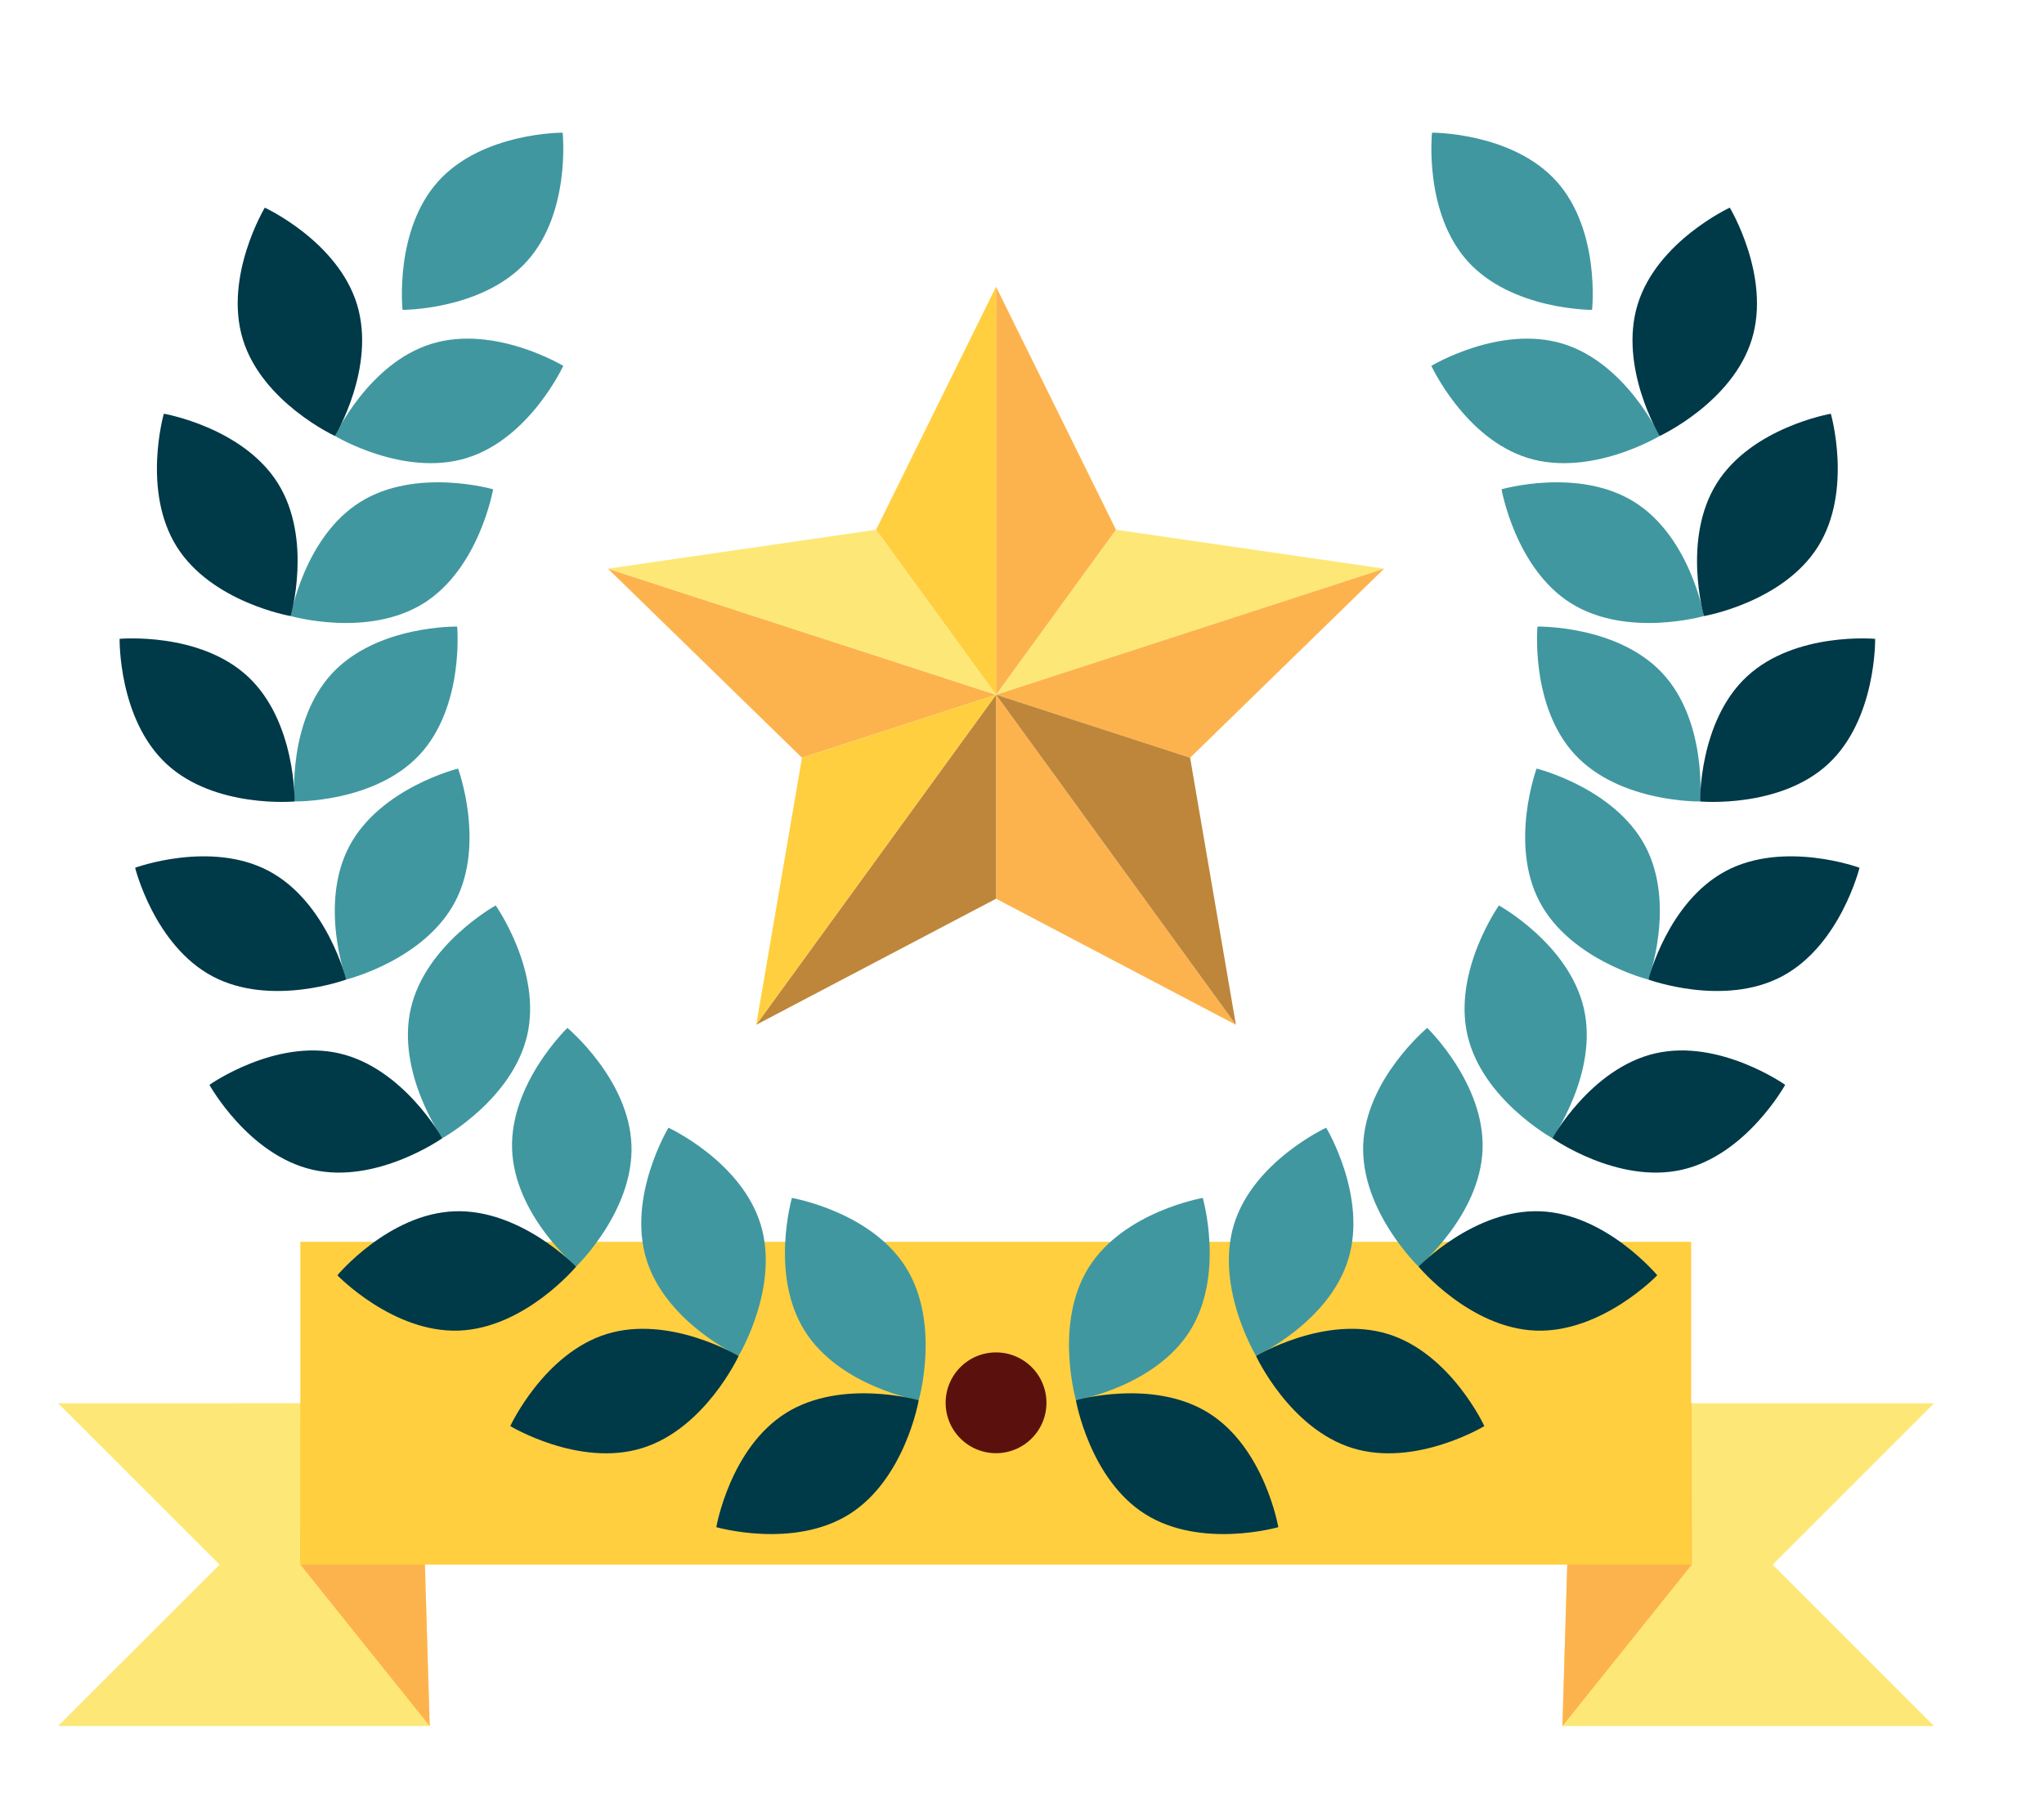 <svg xmlns="http://www.w3.org/2000/svg" xmlns:xlink="http://www.w3.org/1999/xlink" width="176" height="155" viewBox="0 0 176 155"><defs><clipPath id="a"><rect width="162" height="137" transform="translate(0 0)" fill="none"/></clipPath><clipPath id="c"><rect width="176" height="155"/></clipPath></defs><g id="b" clip-path="url(#c)"><g transform="translate(5 11.427)"><path d="M0,50.871l13.9,13.9L0,78.667H32l-.828-27.8Z" transform="translate(0 58.555)" fill="#fde877"/><path d="M9.7,64.768l11.136,13.9-.828-27.8-10.278,0Z" transform="translate(11.163 58.554)" fill="#fdb34d"/><path d="M61.049,50.871l-.83,27.8h32l-13.9-13.9,13.9-13.9Z" transform="translate(69.315 58.555)" fill="#fde877"/><path d="M61.049,50.871l-.83,27.8,11.136-13.9-.03-13.9Z" transform="translate(69.315 58.555)" fill="#fdb34d"/><rect width="119.756" height="27.8" transform="translate(20.861 95.522)" fill="#ffcf40"/><path d="M37.547,30.109,70.963,19.251,47.874,15.9Z" transform="translate(43.218 18.296)" fill="#fde877"/><path d="M54.256,33.741,70.963,17.456,37.547,28.314Z" transform="translate(43.218 20.092)" fill="#fdb34d"/><path d="M47.874,27.092,37.547,6.168V41.306Z" transform="translate(43.218 7.1)" fill="#fdb34d"/><path d="M37.547,40.07,58.2,50.929,37.547,22.5Z" transform="translate(43.218 25.902)" fill="#fdb34d"/><path d="M37.547,22.5h0L58.2,50.929l-3.943-23Z" transform="translate(43.218 25.902)" fill="#be863a"/><path d="M48.6,22.5h0L27.946,50.929,48.6,40.071Z" transform="translate(32.167 25.902)" fill="#be863a"/><path d="M55.43,28.314h0L22.011,17.455,38.72,33.741Z" transform="translate(25.336 20.092)" fill="#fdb34d"/><path d="M45.1,15.9,22.011,19.251,55.43,30.109Z" transform="translate(25.336 18.296)" fill="#fde877"/><path d="M31.889,27.931l-3.943,23L48.6,22.5Z" transform="translate(32.167 25.903)" fill="#ffcf40"/><path d="M43.073,41.3h0V6.169L32.746,27.09Z" transform="translate(37.692 7.101)" fill="#ffcf40"/><g transform="translate(0 0)"><g clip-path="url(#a)"><path d="M39.509,48.632c3.02,4.812,1.106,11.444,1.106,11.444s-6.8-1.17-9.817-5.982-1.1-11.444-1.1-11.444,6.8,1.17,9.815,5.982" transform="translate(33.491 49.092)" fill="#4097a0"/><path d="M32.335,52.175c4.81-3.016,11.444-1.106,11.444-1.106s-1.172,6.8-5.986,9.82S26.349,62,26.349,62s1.172-6.8,5.986-9.822" transform="translate(30.329 58.096)" fill="#003948"/><path d="M33.621,48.157c1.667,5.429-1.9,11.338-1.9,11.338s-6.268-2.889-7.935-8.318,1.9-11.338,1.9-11.338,6.264,2.891,7.933,8.318" transform="translate(26.873 45.856)" fill="#4097a0"/><path d="M26.422,48.334c5.427-1.667,11.34,1.9,11.34,1.9s-2.893,6.266-8.32,7.935-11.34-1.9-11.34-1.9S21,50,26.422,48.334" transform="translate(20.836 55.123)" fill="#003948"/><path d="M28.456,45.932c.207,5.679-4.767,10.465-4.767,10.465s-5.3-4.412-5.511-10.091,4.762-10.463,4.762-10.463,5.307,4.416,5.515,10.088" transform="translate(20.917 41.258)" fill="#4097a0"/><path d="M21.275,43.188c5.674-.209,10.463,4.765,10.463,4.765s-4.416,5.3-10.091,5.511S11.18,48.7,11.18,48.7s4.418-5.307,10.095-5.511" transform="translate(12.869 49.704)" fill="#003948"/><path d="M24.278,42.109c-1.273,5.537-7.311,8.875-7.311,8.875s-3.984-5.634-2.712-11.173,7.307-8.871,7.307-8.871,3.984,5.636,2.717,11.168" transform="translate(16.119 35.614)" fill="#4097a0"/><path d="M17.234,36.995c5.537,1.269,8.875,7.309,8.875,7.309s-5.638,3.982-11.175,2.712-8.875-7.309-8.875-7.309,5.638-3.982,11.175-2.712" transform="translate(6.974 42.295)" fill="#003948"/><path d="M21.424,36.951c-2.661,5.018-9.361,6.677-9.361,6.677s-2.39-6.47.271-11.491,9.359-6.677,9.359-6.677,2.388,6.475-.269,11.491" transform="translate(12.75 29.305)" fill="#4097a0"/><path d="M14.581,30.23c5.021,2.661,6.679,9.355,6.679,9.355s-6.475,2.39-11.5-.271-6.677-9.357-6.677-9.357,6.477-2.386,11.5.273" transform="translate(3.552 33.349)" fill="#003948"/><path d="M20.258,30.808c-3.872,4.16-10.772,4.027-10.772,4.027s-.63-6.87,3.239-11.033,10.766-4.027,10.766-4.027.63,6.87-3.233,11.033" transform="translate(10.874 22.761)" fill="#4097a0"/><path d="M13.5,23.526c4.162,3.868,4.029,10.766,4.029,10.766s-6.873.63-11.033-3.237S2.464,20.286,2.464,20.286s6.87-.63,11.033,3.239" transform="translate(2.836 23.306)" fill="#003948"/><path d="M20.758,24.415c-4.816,3.016-11.446,1.1-11.446,1.1s1.168-6.8,5.982-9.817S26.74,14.6,26.74,14.6s-1.174,6.8-5.982,9.82" transform="translate(10.719 16.112)" fill="#4097a0"/><path d="M14.37,17.236c3.018,4.814,1.106,11.444,1.106,11.444s-6.8-1.17-9.815-5.982S4.553,11.252,4.553,11.252s6.8,1.17,9.817,5.984" transform="translate(4.554 12.951)" fill="#003948"/><path d="M22.425,18.525c-5.429,1.665-11.34-1.9-11.34-1.9s2.889-6.268,8.318-7.937,11.338,1.9,11.338,1.9-2.889,6.266-8.316,7.935" transform="translate(12.759 9.494)" fill="#4097a0"/><path d="M17.461,11.326c1.669,5.429-1.893,11.34-1.893,11.34S9.3,19.774,7.635,14.344,9.526,3,9.526,3s6.268,2.891,7.935,8.322" transform="translate(8.276 3.457)" fill="#003948"/><path d="M24.529,11.076c-3.81,4.216-10.71,4.184-10.71,4.184S13.088,8.4,16.9,4.18,27.605,0,27.605,0s.727,6.862-3.076,11.076" transform="translate(15.842 -0.001)" fill="#4097a0"/><path d="M42.169,48.632c-3.018,4.812-1.1,11.444-1.1,11.444s6.8-1.17,9.815-5.982S51.986,42.65,51.986,42.65s-6.8,1.17-9.817,5.982" transform="translate(46.579 49.092)" fill="#4097a0"/><path d="M52.188,52.175c-4.814-3.016-11.444-1.106-11.444-1.106s1.172,6.8,5.984,9.82S58.172,62,58.172,62s-1.17-6.8-5.984-9.822" transform="translate(46.898 58.096)" fill="#003948"/><path d="M47.311,48.157c-1.667,5.429,1.9,11.338,1.9,11.338s6.268-2.889,7.935-8.318-1.9-11.338-1.9-11.338-6.268,2.891-7.935,8.318" transform="translate(53.946 45.856)" fill="#4097a0"/><path d="M59.294,48.334c-5.429-1.667-11.34,1.9-11.34,1.9s2.893,6.266,8.322,7.935,11.338-1.9,11.338-1.9S64.724,50,59.294,48.334" transform="translate(55.198 55.123)" fill="#003948"/><path d="M52.247,45.932c-.2,5.679,4.765,10.465,4.765,10.465s5.307-4.412,5.513-10.091-4.767-10.463-4.767-10.463-5.3,4.416-5.511,10.088" transform="translate(60.132 41.258)" fill="#4097a0"/><path d="M64.924,43.188c-5.677-.209-10.465,4.765-10.465,4.765s4.414,5.3,10.093,5.511S75.014,48.7,75.014,48.7,70.6,43.393,64.924,43.188" transform="translate(62.685 49.704)" fill="#003948"/><path d="M56.55,42.109c1.273,5.537,7.311,8.875,7.311,8.875s3.984-5.634,2.712-11.173-7.311-8.871-7.311-8.871-3.979,5.636-2.712,11.168" transform="translate(64.806 35.614)" fill="#4097a0"/><path d="M68.689,36.995c-5.535,1.269-8.873,7.309-8.873,7.309s5.636,3.982,11.175,2.712,8.873-7.309,8.873-7.309-5.636-3.982-11.175-2.712" transform="translate(68.851 42.295)" fill="#003948"/><path d="M59.981,36.951c2.661,5.018,9.357,6.677,9.357,6.677s2.39-6.47-.269-11.491-9.357-6.677-9.357-6.677-2.386,6.475.269,11.491" transform="translate(67.598 29.305)" fill="#4097a0"/><path d="M70.341,30.23c-5.018,2.661-6.681,9.355-6.681,9.355s6.477,2.39,11.5-.271,6.679-9.357,6.679-9.357-6.477-2.386-11.5.273" transform="translate(73.276 33.349)" fill="#003948"/><path d="M62.474,30.808c3.872,4.16,10.77,4.027,10.77,4.027s.632-6.87-3.235-11.033-10.768-4.027-10.768-4.027-.632,6.87,3.233,11.033" transform="translate(68.145 22.761)" fill="#4097a0"/><path d="M69.76,23.526c-4.16,3.868-4.029,10.766-4.029,10.766s6.873.63,11.033-3.237S80.8,20.286,80.8,20.286s-6.873-.63-11.035,3.239" transform="translate(75.66 23.306)" fill="#003948"/><path d="M63.763,24.415c4.814,3.016,11.446,1.1,11.446,1.1s-1.168-6.8-5.984-9.817S57.783,14.6,57.783,14.6s1.17,6.8,5.98,9.82" transform="translate(66.511 16.112)" fill="#4097a0"/><path d="M67.311,17.236c-3.02,4.814-1.106,11.444-1.106,11.444S73,27.51,76.02,22.7s1.108-11.446,1.108-11.446-6.8,1.17-9.817,5.984" transform="translate(75.517 12.951)" fill="#003948"/><path d="M63.29,18.525c5.429,1.665,11.34-1.9,11.34-1.9s-2.889-6.268-8.318-7.937-11.34,1.9-11.34,1.9,2.891,6.266,8.318,7.935" transform="translate(63.276 9.494)" fill="#4097a0"/><path d="M63.469,11.326c-1.669,5.429,1.893,11.34,1.893,11.34s6.266-2.893,7.935-8.322S71.4,3,71.4,3,65.136,5.9,63.469,11.326" transform="translate(72.544 3.457)" fill="#003948"/><path d="M58.1,11.076c3.807,4.216,10.71,4.184,10.71,4.184S69.544,8.4,65.737,4.18,55.029,0,55.029,0,54.3,6.862,58.1,11.076" transform="translate(63.277 -0.001)" fill="#4097a0"/><path d="M44.209,53.172a4.34,4.34,0,1,1-4.339-4.337,4.34,4.34,0,0,1,4.339,4.337" transform="translate(40.896 56.211)" fill="#5a110e"/></g></g></g></g></svg>
